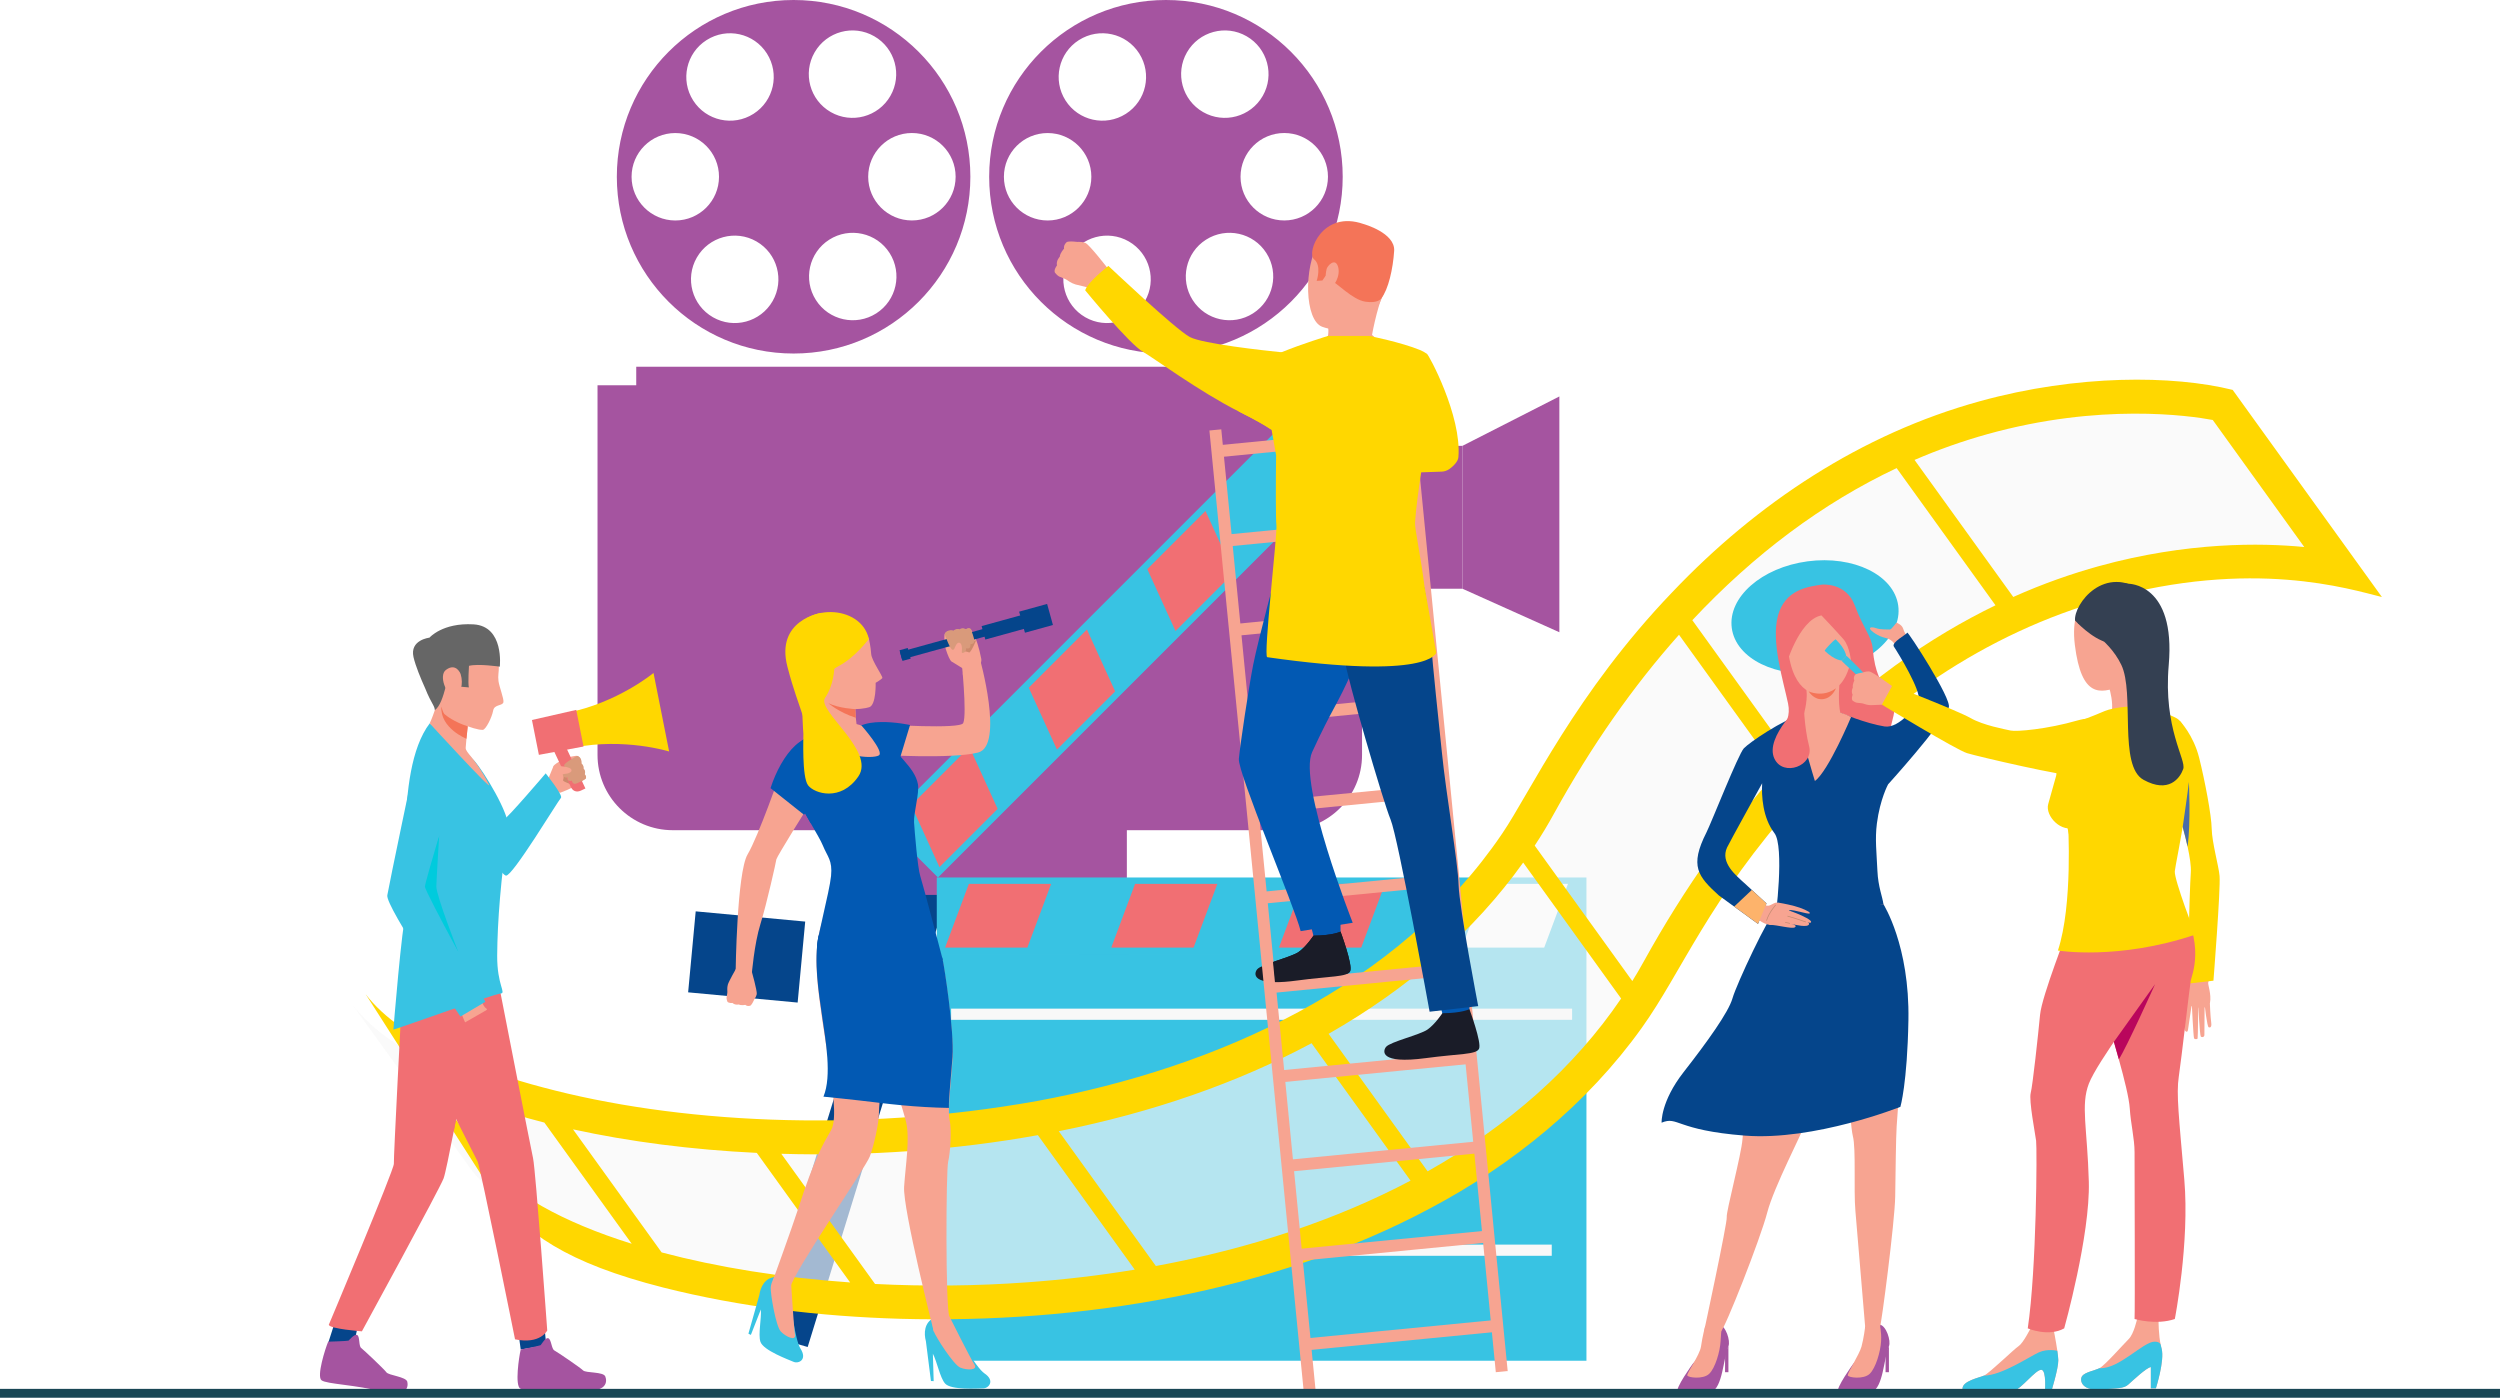<?xml version="1.0" encoding="UTF-8"?> <!-- Generator: Adobe Illustrator 24.3.0, SVG Export Plug-In . SVG Version: 6.00 Build 0) --> <svg xmlns="http://www.w3.org/2000/svg" xmlns:xlink="http://www.w3.org/1999/xlink" id="Слой_1" x="0px" y="0px" viewBox="0 0 804.03 449.52" style="enable-background:new 0 0 804.03 449.52;" xml:space="preserve"> <style type="text/css"> .st0{fill:#A554A0;} .st1{fill:url(#SVGID_1_);} .st2{fill:#05458B;} .st3{fill:#38C3E3;} .st4{fill:#F16F73;} .st5{fill:#FFFFFF;} .st6{filter:url(#Adobe_OpacityMaskFilter);} .st7{filter:url(#Adobe_OpacityMaskFilter_1_);} .st8{mask:url(#SVGID_2_);fill:url(#SVGID_3_);} .st9{fill:#F8F8F8;} .st10{filter:url(#Adobe_OpacityMaskFilter_2_);} .st11{filter:url(#Adobe_OpacityMaskFilter_3_);} .st12{mask:url(#SVGID_4_);fill:url(#SVGID_5_);} .st13{opacity:0.65;fill:#F8F8F8;} .st14{fill:#FFD700;} .st15{fill:#0259B3;} .st16{fill:#1A1C28;} .st17{fill:#F7A491;} .st18{fill:#F47458;} .st19{fill:#CD896C;} .st20{fill:#666666;} .st21{fill:#D99A7B;} .st22{fill:#00CBDD;} .st23{fill:#B64343;} .st24{fill:#FDB36B;} .st25{fill:#C58B71;} .st26{fill:#344052;} .st27{fill:#B9065C;} .st28{fill:#486DA9;} .st29{fill:#184655;} </style> <g> <g> <path class="st0" d="M374.98,0c-31.39,0-56.85,25.45-56.85,56.85c0,31.4,25.45,56.85,56.85,56.85c31.4,0,56.85-25.45,56.85-56.85 C431.83,25.45,406.38,0,374.98,0z M346.98,12.9c6.55-4.17,15.24-2.25,19.41,4.3c4.17,6.55,2.25,15.24-4.3,19.41 c-6.55,4.17-15.24,2.25-19.41-4.3C338.51,25.76,340.43,17.07,346.98,12.9z M322.87,56.85c0-7.76,6.29-14.06,14.06-14.06 c7.76,0,14.06,6.29,14.06,14.06c0,7.76-6.29,14.06-14.06,14.06C329.17,70.9,322.87,64.61,322.87,56.85z M368.23,96.84 c-3.87,6.73-12.46,9.06-19.19,5.19c-6.73-3.87-9.06-12.46-5.19-19.19c3.87-6.73,12.46-9.06,19.19-5.19 C369.77,81.52,372.09,90.11,368.23,96.84z M381.73,16.85c3.87-6.73,12.46-9.06,19.19-5.19c6.73,3.87,9.06,12.46,5.19,19.19 c-3.87,6.73-12.46,9.06-19.19,5.19C380.19,32.17,377.87,23.58,381.73,16.85z M402.98,100.79c-6.55,4.17-15.24,2.25-19.41-4.3 c-4.17-6.55-2.25-15.24,4.3-19.41c6.55-4.17,15.24-2.25,19.41,4.3C411.46,87.93,409.53,96.62,402.98,100.79z M413.03,70.9 c-7.76,0-14.06-6.29-14.06-14.06c0-7.76,6.29-14.06,14.06-14.06c7.76,0,14.06,6.29,14.06,14.06 C427.09,64.61,420.8,70.9,413.03,70.9z"></path> <path class="st0" d="M255.23,0c-31.39,0-56.85,25.45-56.85,56.85c0,31.4,25.45,56.85,56.85,56.85c31.4,0,56.85-25.45,56.85-56.85 C312.08,25.45,286.63,0,255.23,0z M227.23,12.9c6.55-4.17,15.24-2.25,19.41,4.3c4.17,6.55,2.25,15.24-4.3,19.41 c-6.55,4.17-15.24,2.25-19.41-4.3C218.75,25.76,220.68,17.07,227.23,12.9z M203.12,56.85c0-7.76,6.29-14.06,14.06-14.06 c7.76,0,14.06,6.29,14.06,14.06c0,7.76-6.29,14.06-14.06,14.06C209.42,70.9,203.12,64.61,203.12,56.85z M248.48,96.84 c-3.87,6.73-12.46,9.06-19.19,5.19c-6.73-3.87-9.06-12.46-5.19-19.19c3.87-6.73,12.46-9.06,19.19-5.19 C250.02,81.52,252.34,90.11,248.48,96.84z M261.98,16.85c3.87-6.73,12.46-9.06,19.19-5.19c6.73,3.87,9.06,12.46,5.19,19.19 c-3.87,6.73-12.46,9.06-19.19,5.19C260.44,32.17,258.12,23.58,261.98,16.85z M281.81,100.79c-6.55,4.17-15.24,2.25-19.41-4.3 c-4.17-6.55-2.25-15.24,4.3-19.41c6.55-4.17,15.24-2.25,19.41,4.3C290.28,87.93,288.35,96.62,281.81,100.79z M293.28,70.9 c-7.76,0-14.06-6.29-14.06-14.06c0-7.76,6.29-14.06,14.06-14.06c7.76,0,14.06,6.29,14.06,14.06 C307.34,64.61,301.04,70.9,293.28,70.9z"></path> </g> <polygon class="st0" points="501.51,203.34 470.34,189.34 470.34,166.37 470.34,143.39 501.51,127.5 "></polygon> <g> <g> <linearGradient id="SVGID_1_" gradientUnits="userSpaceOnUse" x1="365.822" y1="433.21" x2="365.822" y2="249.97"> <stop offset="0" style="stop-color:#985CFD"></stop> <stop offset="0.995" style="stop-color:#4059BD"></stop> </linearGradient> <polygon class="st1" points="385.98,433.21 330.8,254.26 345.66,249.97 400.84,428.92 "></polygon> </g> <g> <polygon class="st2" points="259.76,433.21 244.9,428.92 300.08,249.97 314.94,254.26 "></polygon> </g> </g> <rect x="279.92" y="246.19" class="st0" width="82.49" height="41.62"></rect> <path class="st0" d="M470.34,143.39h-16.05v-12.3h-16.25v-7.19h-12.45v-5.95H204.62v5.95h-12.45V242.8 c0,13.36,10.83,24.2,24.2,24.2h197.48c13.36,0,24.2-10.83,24.2-24.2v-41.16h16.25v-12.3h16.05V143.39z"></path> <rect x="301.28" y="306.82" class="st3" width="208.94" height="130.81"></rect> <rect x="301.28" y="282.21" class="st3" width="208.94" height="24.62"></rect> <polygon class="st4" points="330.41,304.77 303.94,304.77 311.6,284.26 338.07,284.26 "></polygon> <polygon class="st4" points="383.86,304.77 357.39,304.77 365.05,284.26 391.52,284.26 "></polygon> <polygon class="st4" points="437.78,304.77 411.31,304.77 418.97,284.26 445.44,284.26 "></polygon> <polygon class="st5" points="496.63,304.77 470.15,304.77 477.81,284.26 504.28,284.26 "></polygon> <rect x="262.41" y="187.32" transform="matrix(0.707 -0.707 0.707 0.707 -33.703 317.897)" class="st3" width="208.94" height="24.62"></rect> <polygon class="st4" points="320.86,260.15 302.14,278.87 293.06,258.96 311.78,240.24 "></polygon> <polygon class="st4" points="358.65,222.36 339.93,241.08 330.85,221.17 349.57,202.45 "></polygon> <polygon class="st4" points="396.78,184.23 378.06,202.95 368.98,183.04 387.7,164.32 "></polygon> <polygon class="st5" points="438.39,142.62 419.67,161.34 410.59,141.43 429.31,122.71 "></polygon> <defs> <filter id="Adobe_OpacityMaskFilter" filterUnits="userSpaceOnUse" x="305.89" y="324.39" width="199.72" height="3.6"> <feFlood style="flood-color:white;flood-opacity:1" result="back"></feFlood> <feBlend in="SourceGraphic" in2="back" mode="normal"></feBlend> </filter> </defs> <mask maskUnits="userSpaceOnUse" x="305.89" y="324.39" width="199.72" height="3.6" id="SVGID_2_"> <g class="st6"> <defs> <filter id="Adobe_OpacityMaskFilter_1_" filterUnits="userSpaceOnUse" x="305.89" y="324.39" width="199.72" height="3.6"> <feFlood style="flood-color:white;flood-opacity:1" result="back"></feFlood> <feBlend in="SourceGraphic" in2="back" mode="normal"></feBlend> </filter> </defs> <mask maskUnits="userSpaceOnUse" x="305.89" y="324.39" width="199.72" height="3.6" id="SVGID_2_"> <g class="st7"> </g> </mask> <linearGradient id="SVGID_3_" gradientUnits="userSpaceOnUse" x1="518.189" y1="326.188" x2="338.506" y2="326.188"> <stop offset="0" style="stop-color:#FFFFFF"></stop> <stop offset="1" style="stop-color:#000000"></stop> </linearGradient> <rect x="305.89" y="324.39" class="st8" width="199.72" height="3.6"></rect> </g> </mask> <rect x="305.89" y="324.39" class="st9" width="199.72" height="3.6"></rect> <defs> <filter id="Adobe_OpacityMaskFilter_2_" filterUnits="userSpaceOnUse" x="413.11" y="400.28" width="85.95" height="3.6"> <feFlood style="flood-color:white;flood-opacity:1" result="back"></feFlood> <feBlend in="SourceGraphic" in2="back" mode="normal"></feBlend> </filter> </defs> <mask maskUnits="userSpaceOnUse" x="413.11" y="400.28" width="85.95" height="3.6" id="SVGID_4_"> <g class="st10"> <defs> <filter id="Adobe_OpacityMaskFilter_3_" filterUnits="userSpaceOnUse" x="413.11" y="400.28" width="85.95" height="3.6"> <feFlood style="flood-color:white;flood-opacity:1" result="back"></feFlood> <feBlend in="SourceGraphic" in2="back" mode="normal"></feBlend> </filter> </defs> <mask maskUnits="userSpaceOnUse" x="413.11" y="400.28" width="85.95" height="3.6" id="SVGID_4_"> <g class="st11"> </g> </mask> <linearGradient id="SVGID_5_" gradientUnits="userSpaceOnUse" x1="519.175" y1="402.082" x2="446.894" y2="402.082"> <stop offset="0" style="stop-color:#FFFFFF"></stop> <stop offset="1" style="stop-color:#000000"></stop> </linearGradient> <rect x="413.11" y="400.28" class="st12" width="85.95" height="3.6"></rect> </g> </mask> <rect x="413.11" y="400.28" class="st9" width="85.95" height="3.6"></rect> <path class="st13" d="M753.04,183.24c0,0-130.9-32.08-219.74,128.81c-77.35,140.07-338.58,120.86-381.8,64.03l-38.22-53.06 c43.22,56.83,304.45,76.04,381.8-64.03c88.85-160.88,219.74-128.81,219.74-128.81L753.04,183.24z"></path> <path class="st14" d="M718.05,125.39c-19.16-4.75-49.94-5.01-81.23,3.63c-38.22,10.51-71.73,32.74-99.02,61.46 c-31.06,32.4-45.76,64.51-54.67,77.6c-33.17,49-91.63,75.32-149.61,86.02c-58.49,10.49-116.72,6.92-158.94-4.39 c-18.66-4.88-45.31-14.61-56.99-29.98l0,0l39.85,62.27c11.26,14.79,24.99,24.21,55.87,32.09c24.91,6.29,50.61,9.3,76.18,10.05 c57.44,1.6,119.67-8.32,170.56-35.58c26.15-13.84,50.47-33.45,68.03-58.09c12.8-17.89,21.23-40.82,50.15-73.28 c26.98-30.25,59.94-53.5,99.13-64.5c47.18-13.18,78.25-3.24,88.69-0.68L718.05,125.39z M155.89,372.92l-18.04-25.05 c10.62,5.16,23.23,9.58,37.23,13.17l28.09,38.97C181.06,393.09,164.18,383.8,155.89,372.92z M212.79,402.79l-28.5-39.58 c18.05,3.95,38.1,6.56,59.1,7.57l30.02,41.67C251.44,410.91,230.74,407.56,212.79,402.79z M330.49,412.4 c-16.55,1.21-33.08,1.35-49.07,0.54l-30.15-41.87c13.68,0.42,27.7,0.12,41.78-0.9c14.05-1.02,27.65-2.73,40.74-5.09l31.16,43.25 C353.83,410.18,342.33,411.53,330.49,412.4z M371.74,407.16l-31.22-43.35c30.23-6.03,57.58-15.6,81.29-28.3l31.84,44.2 C429.91,392.23,402.33,401.51,371.74,407.16z M459.14,376.72l-31.85-44.23c25.79-14.69,47.01-33.22,62.58-55.08l31.5,43.73 C506.33,343.31,485.21,362.05,459.14,376.72z M528.54,309.43c-1.13,2.06-2.33,4.09-3.57,6.09l-31.39-43.56 c2.22-3.37,4.3-6.82,6.23-10.34c12-21.76,25.46-40.97,40.18-57.47l31.73,44.03C556.8,264.61,542.17,284.75,528.54,309.43z M576.03,243.55l-31.76-44.09c19.9-21.26,41.95-37.7,65.71-48.91l31.79,44.12C620.98,204.75,598.26,220.13,576.03,243.55z M675.05,182.07c-8.51,2.36-17.79,5.55-27.56,9.92l-31.75-44.07c7.63-3.3,15.43-6.06,23.39-8.28c36.29-10.13,65.07-5.96,72.52-4.57 l29.43,40.86C727.17,174.57,703.41,174.26,675.05,182.07z"></path> <g> <g> <g> <g> <g> <g> <path class="st15" d="M421.04,295.46c0,0,1.36,5.33,1.54,6.14c0.18,0.8,8.55-1.41,8.55-1.41l-0.01-6.53 C431.13,293.67,422.03,294.58,421.04,295.46z"></path> </g> </g> </g> </g> </g> <g> <g> <g> <g> <g> <path class="st16" d="M422.42,300.92c0,0-2.34,3.56-4.79,5.26c-2.45,1.7-11.92,3.91-13.3,5.55c-1,1.18-2.39,5.66,12.8,3.62 c10.79-1.45,16.11-1.09,17.08-2.97c0.97-1.88-3.08-12.77-3.08-12.77S428.83,300.86,422.42,300.92z"></path> </g> </g> </g> </g> </g> <g> <g> <g> <g> <g> <g> <polygon class="st17" points="419.27,447.31 388.96,138.45 392.78,138.08 423.09,446.94 "></polygon> </g> </g> </g> </g> </g> <g> <g> <g> <g> <g> <polygon class="st17" points="481.07,441.32 450.76,132.45 454.58,132.08 484.89,440.94 "></polygon> </g> </g> </g> </g> </g> <g> <g> <g> <g> <g> <g> <rect x="391.42" y="140.46" transform="matrix(0.995 -0.097 0.097 0.995 -11.774 41.459)" class="st17" width="62.09" height="3.84"></rect> </g> </g> </g> </g> </g> <g> <g> <g> <g> <g> <rect x="394.21" y="169.19" transform="matrix(0.995 -0.097 0.097 0.995 -14.536 41.862)" class="st17" width="62.09" height="3.84"></rect> </g> </g> </g> </g> </g> <g> <g> <g> <g> <g> <rect x="397" y="197.93" transform="matrix(0.995 -0.097 0.097 0.995 -17.297 42.266)" class="st17" width="62.09" height="3.84"></rect> </g> </g> </g> </g> </g> <g> <g> <g> <g> <g> <rect x="399.79" y="226.67" transform="matrix(0.995 -0.097 0.097 0.995 -20.042 42.628)" class="st17" width="62.09" height="3.84"></rect> </g> </g> </g> </g> </g> <g> <g> <g> <g> <g> <rect x="402.58" y="255.4" transform="matrix(0.995 -0.097 0.097 0.995 -22.823 43.078)" class="st17" width="62.09" height="3.84"></rect> </g> </g> </g> </g> </g> <g> <g> <g> <g> <g> <rect x="405.37" y="284.14" transform="matrix(0.995 -0.097 0.097 0.995 -25.583 43.477)" class="st17" width="62.09" height="3.84"></rect> </g> </g> </g> </g> </g> <g> <g> <g> <g> <g> <rect x="408.16" y="312.88" transform="matrix(0.995 -0.097 0.097 0.995 -28.342 43.876)" class="st17" width="62.09" height="3.84"></rect> </g> </g> </g> </g> </g> <g> <g> <g> <g> <g> <rect x="410.95" y="341.62" transform="matrix(0.995 -0.097 0.097 0.995 -31.107 44.284)" class="st17" width="62.09" height="3.84"></rect> </g> </g> </g> </g> </g> <g> <g> <g> <g> <g> <rect x="413.73" y="370.35" transform="matrix(0.995 -0.097 0.097 0.995 -33.872 44.693)" class="st17" width="62.09" height="3.84"></rect> </g> </g> </g> </g> </g> </g> <g> <g> <g> <g> <g> <g> <rect x="416.52" y="399.09" transform="matrix(0.995 -0.097 0.097 0.995 -36.63 45.092)" class="st17" width="62.09" height="3.84"></rect> </g> </g> </g> </g> </g> <g> <g> <g> <g> <g> <rect x="419.31" y="427.83" transform="matrix(0.995 -0.097 0.097 0.995 -39.392 45.495)" class="st17" width="62.09" height="3.84"></rect> </g> </g> </g> </g> </g> </g> </g> <g> <g> <g> <g> <g> <path class="st15" d="M410.73,183.13c0,0-6.09,22.61-7.69,30.68c-1.4,7.04-4.21,25.79-4.61,30.25 c-0.4,4.46,17.97,47.61,19.88,55.4l16.74-2.69c0,0-17.66-44.91-13.05-54.89c6.85-14.84,7.74-14.39,13.14-26.62 s17.75-12.52,21.07-35.2C456.2,180.06,415.22,175.93,410.73,183.13z"></path> </g> </g> </g> </g> </g> <g> <g> <g> <g> <g> <path class="st17" d="M440.49,73.3c0,0-11.11-4.15-16.24,4.31c-5.12,8.46-4.63,25.4,0.97,27.48 c5.6,2.08,14.02,0.99,16.88-4.3c2.87-5.29,5.46-12.95,5.33-18.06C447.31,77.61,443.4,74.77,440.49,73.3z"></path> </g> </g> </g> </g> </g> <g> <g> <g> <g> <g> <path class="st17" d="M427.09,104.56c0,0,0.45,2.91-0.29,4.35c-0.74,1.44,13.98,1.47,13.98,1.47s1.2-7.81,3.46-14.4 C446.5,89.39,427.09,104.56,427.09,104.56z"></path> </g> </g> </g> </g> </g> <g> <g> <g> <g> <g> <path class="st18" d="M444.23,95.99c0,0-1.02,1.68-5.16,1.03c-4.15-0.65-9.21-6.17-10.94-6.77 c-1.73-0.61-1.75-1.62-1.75-1.62l-1.08,1.58l-1.84,0.12c0,0,1.68-4.94-0.85-6.95c-2.53-2.01,2.63-15.98,15.93-11.33 c0,0,10.21,2.82,9.84,8.63C448,86.47,446.52,93.09,444.23,95.99z"></path> </g> </g> </g> </g> </g> <g> <g> <g> <g> <g> <path class="st17" d="M426.66,86.5c0.23-0.97,2.71-3.76,3.66-0.78c0.95,2.98-1.43,6.99-2.76,6.65 C426.22,92.03,426.07,88.97,426.66,86.5z"></path> </g> </g> </g> </g> </g> <g> <g> <g> <g> <path class="st14" d="M469.04,147.05c-0.12,1.46-1.79,3.03-2.92,3.81c-0.73,0.5-1.6,0.8-2.53,0.83l-0.66,0.02l0,0l-11.55,0.39 c0,0-8.58-27.75,7.52-38.33C459.39,113.84,470.16,133.68,469.04,147.05z"></path> </g> </g> </g> </g> <g> <g> <g> <g> <g> <g> <path class="st16" d="M434.22,312.38c-0.97,1.88-6.29,1.51-17.08,2.97c-2.95,0.4-5.27,0.55-7.1,0.52l-0.63-6.49 c3.16-1.1,6.83-2.23,8.22-3.2c2.45-1.7,4.79-5.26,4.79-5.26c6.41-0.06,8.72-1.31,8.72-1.31S435.19,310.5,434.22,312.38z"></path> </g> </g> </g> </g> </g> </g> <g> <g> <g> <g> <path class="st17" d="M427.08,108.07c0,0,9.06-2.11,14.17-0.38l0.77,0.71c0,0,1.55,2.98-4.29,3.23 C431.88,111.88,422.7,112.31,427.08,108.07z"></path> </g> </g> </g> </g> <g> <g> <g> <g> <g> <path class="st15" d="M462.49,320.41c0,0,1.36,5.34,1.54,6.14c0.18,0.8,8.55-1.41,8.55-1.41l-0.01-6.53 C472.57,318.62,463.47,319.53,462.49,320.41z"></path> </g> </g> </g> </g> </g> <g> <g> <g> <g> <g> <path class="st2" d="M456.2,180.06c0,0,3.05,12.58,3.95,25.18c0.83,11.64,2.35,24.41,3.56,36.58 c1.35,13.57,5.19,35.51,5.39,42.77c0.2,7.26,6.31,38.99,6.31,38.99l-15.63,1.8c0,0-10.16-56.07-12.55-61.8 c-2.4-5.73-14.29-46.6-14.69-51.18C432.13,207.81,456.2,180.06,456.2,180.06z"></path> </g> </g> </g> </g> </g> <g> <g> <g> <g> <g> <g> <path class="st16" d="M463.87,325.87c0,0-2.34,3.56-4.79,5.26c-2.45,1.7-11.92,3.91-13.3,5.55c-1,1.18-2.39,5.66,12.8,3.62 c10.79-1.45,16.11-1.09,17.08-2.97c0.97-1.88-3.08-12.77-3.08-12.77S470.27,325.82,463.87,325.87z"></path> </g> </g> </g> </g> </g> </g> <g> <g> <g> <g> <g> <path class="st14" d="M407.56,211.36c-1.33-0.19,3.31-39.88,2.95-42.37c-0.24-1.66-0.2-14.56-0.1-22.6l-1.45-8.14 c-0.81-0.59-1.89-1.27-3.19-2.01c-2.02-1.16-4.54-2.49-7.35-3.9c0.33-1.92,0.55-3.44,0.64-4.32 c0.7-7.15,5.5-10.94,8.22-12.53c1.11-0.65,1.87-0.94,1.87-0.94c1.03-0.44,2.05-0.86,3.04-1.27 c6.56-2.7,14.88-5.23,14.88-5.23h13.38c0,0,10.18,2.03,16.25,4.52c0.78,0.32,1.51,0.73,2.19,1.2l-1.82,38.13 c0,0.01,0,0.02,0,0.02c0,0.01,0,0.03-0.01,0.05c-0.82,5.37-1.68,11.69-1.97,16.13c-0.12,1.81,1.95,11.54,3.04,20.47 l3.78,21.37C461.92,209.97,459.73,218.82,407.56,211.36z"></path> </g> </g> </g> </g> </g> <g> <g> <g> <g> <g> <path class="st17" d="M339.27,87.68c0,0,0.79,0.98,1.34,1.24c0,0,1.04,0.39,1.77,0.72c0.23,0.1,0.43,0.2,0.55,0.27 c0.51,0.31,1.53,1.15,2.96,1.57c1.43,0.41,7.89,1.88,7.89,1.88l1.5-3.83l1.08-3.1c0,0-5.98-7.75-7.27-8.29 c-0.13-0.05-0.25-0.1-0.37-0.13c-1.13-0.35-2.12-0.13-2.74-0.25c-0.23-0.04-2.51-0.3-3,0.18c-0.69,0.66-0.89,1.39-0.77,2.04 c0,0-1.29,1.35-1.38,2.6c0,0-1.23,1.21-0.9,2.8C339.93,85.38,338.83,86.74,339.27,87.68z"></path> </g> </g> </g> </g> </g> <g> <g> <g> <g> <g> <path class="st14" d="M408.53,137.96c-1.49-0.96-3.42-2.26-10.11-5.61c-12.44-6.23-27.81-17.51-30.73-19.14 c-4.49-2.51-18.68-19.84-18.68-19.84c0.73-2.61,7.46-7.85,7.46-7.85s21.51,20.38,26.21,22.88c4.04,2.16,24.01,4.34,29.51,4.9 c0.89,0.09,1.4,0.14,1.4,0.14C419.35,121.27,411.74,140.02,408.53,137.96z"></path> </g> </g> </g> </g> </g> </g> <g> <g> <g> <path class="st17" d="M176.36,250.4c0,0,1.4-3.46,1.63-3.98c0.23-0.52,1.57-1.37,3.2-2.21c1.63-0.84,4.21-1.25,4.48-1.1 c0.28,0.15,0.63,0.18,0.98,0.91c0.36,0.73,0.26,1.54,0.26,1.54s0.86,0.69,0.66,1.68c0,0,0.78,0.69,0.37,1.78 c0,0,0.74,0.69,0.38,1.46c0,0-1.35,0.85-1.75,1.32c-0.41,0.46-3.33,2.05-6.36,3.14C180.2,254.93,176.99,254.99,176.36,250.4z"></path> </g> </g> <g> <g> <path class="st19" d="M181.31,248.51c0,0,0.03,1.87-0.22,2.4s3.8,1.71,3.8,1.71S183.59,248.53,181.31,248.51z"></path> </g> </g> <g> <g> <polygon class="st2" points="105.64,431.63 107.41,426.12 114.91,427.33 113.78,432.3 "></polygon> </g> </g> <g> <g> <polygon class="st2" points="167.05,430.98 167.47,434.01 175.68,432.64 175.24,428.12 "></polygon> </g> </g> <g> <g> <g> <path class="st4" d="M149.29,346.03c0,0-1.21,6.58-2.61,13.89c-0.24,1.27-0.49,2.57-0.74,3.85 c-1.37,7.04-2.75,13.81-3.27,15.21c-1.16,3.19-26.28,49.2-26.28,49.2s-10.27-0.78-10.65-2.1c0,0,21.05-49.97,20.93-51.79 c-0.12-1.82,2.57-53.04,2.57-53.04S148.74,343.07,149.29,346.03z"></path> </g> </g> </g> <g> <g> <g> <path class="st4" d="M160.77,318.33c0,0,9.83,50.32,10.67,54.17c0.84,3.85,4.56,55.4,4.56,55.4s-2.21,4.55-10.36,2.84 c0,0-11.12-55.38-12.06-57.24c-3.64-7.2-21.49-42.09-23.22-47.07c-1.73-4.98-1.22-10.79-1.22-10.79 S142.39,308.18,160.77,318.33z"></path> </g> </g> </g> <g> <g> <g> <path class="st3" d="M156.64,253.15c0,0,4.31,10.74,5.39,10.43c1.08-0.32,13.47-14.86,13.47-14.86s5.67,7.07,4.91,7.88 c-1.06,1.13-15.69,25.45-17.7,25.01c-2.01-0.44-11.01-15.31-11.01-15.31S151.19,255.1,156.64,253.15z"></path> </g> </g> </g> <g> <g> <g> <path class="st3" d="M138.2,232.64c0,0,11.18,8.54,14.26,11.93c3.08,3.39,11.6,17.44,10.98,21.66 c-2.35,16.21-3.47,30.02-3.54,41.07c-0.06,9.63,3.01,12.09,1.1,12.23c-2.19,0.16-30.32,10.36-34.48,11.6 c0,0,2.73-33.91,4.11-37.83C132.01,289.39,126.21,248.38,138.2,232.64z"></path> </g> </g> </g> <g> <g> <g> <path class="st14" d="M210.18,216.43l2.51,12.63l2.51,12.63c0,0-14.35-4.49-30.63-1.26l-1.11-5.57l-1.11-5.61 C198.63,226.03,210.18,216.43,210.18,216.43z"></path> </g> </g> </g> <g> <g> <path class="st0" d="M167.47,434.01c0,0,6.19-1.2,6.41-1.39c0.22-0.19,1.55-2.63,2.5-2.21c0.96,0.43,0.97,3.4,1.91,3.91 c0.94,0.5,8.32,5.5,9.23,6.41c0.91,0.91,6.5,0.37,7.15,1.95c0.64,1.58,0.7,5.31-7.65,4.43c-8.35-0.88-17.88,0.48-19.68-0.51 C165.54,445.62,166.9,436.41,167.47,434.01z"></path> </g> </g> <g> <g> <path class="st0" d="M105.54,431.5c0,0,6.3-0.19,6.55-0.34s1.95-2.35,2.82-1.78c0.88,0.57,0.41,3.51,1.26,4.16 c0.84,0.65,7.34,6.76,8.09,7.8c0.75,1.04,6.36,1.41,6.74,3.07c0.38,1.66-0.16,5.35-8.26,3.15c-8.1-2.2-17.73-2.39-19.34-3.65 C101.78,442.65,104.59,433.78,105.54,431.5z"></path> </g> </g> <g> <g> <g> <path class="st17" d="M154.49,320.66c0,0,0.75,3.06,1.96,3.73c1.21,0.66-5.64,7.21-5.64,7.21s-2.78-6.07-2.7-6.68 C148.19,324.3,154.49,320.66,154.49,320.66z"></path> </g> </g> </g> <g> <g> <path class="st4" d="M159.2,323.29c0,0,2.61,12.97,2.45,16.95c-0.16,3.97-14.97-6.25-14.22-10.21L159.2,323.29z"></path> </g> </g> <g> <g> <g> <g> <path class="st17" d="M138.2,232.64c0,0,20.36,22.24,19.1,19.77c-4.47-8.79-7.59-10.27-7.53-11.91 c0.05-1.25,0.46-4.87,0.54-6.1c0.16-2.33,0.41-4.26,0.41-4.26s-10.11-14.2-9.66-9.36C141.52,225.61,138.2,232.64,138.2,232.64 z"></path> </g> </g> </g> </g> <g> <g> <g> <g> <path class="st17" d="M157.59,206.46c0,0,2.8,6.57,2.84,8.11c0.04,1.54-0.35,2.72-0.11,4.49c0.25,1.83,1.78,5.68,1.59,6.75 c-0.23,1.29-2.94,0.62-3.31,2.74c-0.37,2.12-2.34,6.1-3.32,6.18c-2.52,0.21-12.17-3.73-12.79-5.75 c-0.61-2.02-4.11-13.28-5.2-15.42c-1.09-2.14,17-13.88,18.65-10.49C157.59,206.46,157.59,206.46,157.59,206.46z"></path> </g> </g> </g> </g> <g> <g> <path class="st20" d="M132.99,211.34c-1.28-5.57,5.13-6.26,5.13-6.26s4.17-4.86,14.16-4.28c9.98,0.58,8.46,13.61,8.46,13.61 s-6.91-1.03-9.91-0.27c0,0-0.37,5.57-0.04,6.94l-3.77-0.33c0,0,0.42-4.94-1.39-5.17c-1.81-0.23-2.42,10.46-5.78,12.81 c0,0-0.03-0.76-0.46-1.5l0,0l0,0c-0.67-1.18-1.72-3.15-2.62-5.45C135.31,218.2,133.65,214.19,132.99,211.34z"></path> </g> </g> <g> <g> <g> <g> <path class="st17" d="M148.14,216.76c0,0-1.4-3.77-4.71-1.32c-2.41,1.78,0.07,8.14,2.41,8.11 C148.19,223.51,149.14,220.05,148.14,216.76z"></path> </g> </g> </g> </g> <g> <g> <path class="st18" d="M141.95,227.22c0,0,0.49,2,1.03,2.47c0.54,0.47,3.07,2.52,7.47,3.91l-0.43,4 C150.02,237.59,141.51,234.24,141.95,227.22z"></path> </g> </g> <g> <g> <path class="st4" d="M186.84,254.26l1.44-0.68l-6.51-13.82l-3.65,1.72l5.52,11.71C184.25,254.5,185.54,254.88,186.84,254.26z"></path> </g> </g> <g> <g> <path class="st21" d="M185.23,243.31c0,0-4.08,2.24-3.8,2.94c0.28,0.7,0.81,0.79,0.81,0.79l-1.26,1.68c0,0-0.21,1.58,1.58,1.35 c0,0-0.35,1.46,1.35,1.02c0,0,0.2,1.06,1.02,1c0.82-0.06,3.38-1.61,3.38-1.61s0.53-0.59-0.24-1.48c0,0,0.42-1.09-0.41-1.84 c0,0,0.26-0.81-0.64-1.62c0,0,0.25-1.97-1.36-2.43C185.67,243.1,185.4,243.21,185.23,243.31z"></path> </g> </g> <g> <g> <polygon class="st4" points="173.31,242.77 187.67,240.09 185.33,228.31 171.08,231.56 "></polygon> </g> </g> <g> <g> <path class="st17" d="M178.1,246.33c0,0,3.19-0.09,4.95,0.63c0.4,0.16,0.76,0.39,0.76,0.82c0,0.43-0.62,0.98-2,1.09 c-1.38,0.11-3.11,0.88-3.11,0.88S177.24,249.45,178.1,246.33z"></path> </g> </g> <g> <g> <path class="st4" d="M146.68,359.92c-0.24,1.27-0.49,2.57-0.74,3.85l-8.16-21.59C138.86,344.36,146.68,359.92,146.68,359.92z"></path> </g> </g> <path class="st22" d="M141.25,268.67c0,0-6.09,15.32-5.85,18.42c0.24,3.1,12,19.09,12,19.09s-7.16-18.26-7.07-21.12 C140.41,282.2,141.25,268.67,141.25,268.67z"></path> <g> <g> <g> <path class="st3" d="M133.24,245.88c0,0-8.02,38.16-8.68,42.06c-0.62,3.7,23.52,39,23.52,39l8.03-4.76 c0,0-19.48-35.42-19.45-37.03c0.03-1.62,9.35-32.37,9.35-32.37s3.89-6.7-3.02-9.95C136.08,239.57,133.24,245.88,133.24,245.88z "></path> </g> </g> </g> </g> <rect x="227.02" y="290.26" transform="matrix(0.093 -0.996 0.996 0.093 -88.899 518.266)" class="st2" width="26.15" height="35.36"></rect> <path class="st17" d="M309.16,211.72c0,0,1.91,17.92,0.63,20.82c-0.91,2.08-25.72,0.43-25.72,0.43l-1.02,9.78 c0,0,22.98,1.44,31.5-0.72c8.52-2.15,0.48-30.59,0.48-30.59L309.16,211.72z"></path> <path class="st15" d="M273.44,237.9c0,0,3.75,9.85,15.63,7.17l3.61-11.9C292.68,233.16,274.04,229.07,273.44,237.9z"></path> <path class="st14" d="M253.25,214.46c3.95,15.16,6.9,16.9,6.59,28.33c-0.31,11.44,12.71-9.41,12.71-9.41l-8.47-36.26 C264.08,197.13,249.3,199.3,253.25,214.46z"></path> <path class="st3" d="M316.59,441.68c-2.64-1.77-8.89-12.61-8.89-12.61s-2.86-7.5-7.55-5.11c-2.86,1.46-3.08,4.82-2.37,7.41 l1.62,12.78l0.88,0.04l-0.26-8.82c1.34,2.55,2.28,7.67,3.91,9.57c1.91,2.22,10.6,1.59,12.3,1.58S320.17,444.08,316.59,441.68z"></path> <path class="st3" d="M254.2,418.51c0,0,0.3-8.05-4.93-7.78c-3.2,0.17-4.71,3.16-5.07,5.82l-3.5,12.38l0.79,0.39l3.21-8.19 c0.24,2.88-0.91,7.96-0.15,10.37c0.89,2.82,9.1,5.79,10.66,6.48c1.56,0.69,4.57-0.62,2.22-4.28 C255.69,431,254.2,418.51,254.2,418.51z"></path> <g> <path class="st17" d="M303,308.4c-0.86-3-3.63-11.51-3.63-11.51c-5.62-1.71-9.85-2.02-13-1.36c-4.18,0.87-6.48,3.44-7.63,6.69 c-2.75,7.77,1.05,19.48,1.45,21.47c0.31,1.54,2.3,7.97,4.53,15.13v0c2.03,6.52,4.27,13.63,5.61,18.17 c0.5,1.69,0.88,3.03,1.07,3.84c1.28,5.37-0.16,13.81-0.63,20.85c-0.47,7.05,9.53,46.52,9.53,46.52c1.75,0.84,5.04-4.81,5.04-4.81 c-1.28-2.51-1.1-47.04-0.4-49.78c0.7-2.75,1.17-10.39,0.47-13.38c-0.14-0.61-0.21-1.42-0.23-2.4c-0.06-3.77,0.7-10,1.16-16.83 c0.58-8.6-2.69-29.98-3.15-31.89C303.16,308.95,303.09,308.7,303,308.4z"></path> </g> <g> <path class="st17" d="M286.37,295.53c-2.13-1.65-15.79-11.7-20.55-2.3c-1.26,2.48-2.08,5.14-2.58,7.92 c-1.53,8.51-0.03,18.1,1.2,26.83c1.05,7.47,3.07,18.03,3.66,25.87c0.32,4.31,0.2,7.8-0.75,9.49c-2.69,4.78-5.31,8.82-10.74,25.68 c-1.77,5.48-8.03,22.77-8.03,22.77l5.69,2.05c0.96-4.78,24.06-38.2,25.47-41.9c1.41-3.7,2.91-10.87,2.91-13.49 c0-0.47,0.03-1.26,0.1-2.29c0.25-3.98,0.96-11.49,1.98-17.34c0.19-1.09,0.39-2.12,0.6-3.06c1.13-5.04,1.33-22.27,1.34-32.4 c0.01-4.51-0.02-7.61-0.02-7.61S286.56,295.67,286.37,295.53z"></path> </g> <g> <path class="st15" d="M293.97,264.51c-0.2-2.88,1.77-9.45,1.25-12.29c-0.53-2.89-2.34-5.19-4.8-8c-0.76-0.87-1.56-1.75-2.35-2.61 c-2.58-2.79-5.12-5.3-6.3-6.11c-0.88-0.61-1.69-1.05-2.38-1.38c0,0-0.01,0-0.01,0c-1.43-0.68-2.35-0.83-2.35-0.83l-9.38-0.09 c0,0-5.4,2.92-8.57,4.18c0,0-6.12,2.63-4.55,14.02c0.34,2.48,2.3,6.41,4.43,10.23c0.59,1.06,1.19,2.11,1.77,3.12 c1.74,3.02,3.31,5.69,3.9,7.15c1.5,3.71,3.15,4.72,2.65,9.84c-0.5,5.11-4.87,21.31-4.5,22.75c0.37,1.44,35.42,5.96,40.43,4.19 c0,0-6.36-24.24-7.22-26.87C295.11,279.19,294.17,267.39,293.97,264.51z"></path> </g> <path class="st15" d="M303,307.97c-4.2-2.31-10.23-3.87-16.33-4.92c-2.68-0.46-5.37-0.83-7.93-1.11c-8-0.9-14.67-1.04-15.5-1.05 c-1.53,8.32-0.03,17.69,1.2,26.23c1.05,7.31,3.18,18.89,0.39,25.58c0,0,9.23,0.9,17.91,1.97c2.35,0.29,4.9,0.57,7.59,0.82 c4.65,0.43,9.72,0.75,14.85,0.83c-0.06-3.68,0.7-9.77,1.16-16.45c0.58-8.41-2.69-29.31-3.15-31.17 C303.16,308.51,303.09,308.27,303,307.97z"></path> <path class="st17" d="M263,235.6c6.13,8.26,17.67,8.5,19.63,7.36c1.96-1.14-5.6-9.66-5.6-9.66C269.6,230.86,263,235.6,263,235.6z"></path> <path class="st17" d="M279.45,205.46c-4.53-8.9-12.96-7.88-16.42-6.46c-13.96,5.76-8.4,17.46-1.59,23.96 c6.81,6.49,15.88,5.22,18.14,4.48c2.25-0.74,2.04-7.84,2.04-7.84s1.78-1.05,2.14-1.5c0.36-0.45-3.49-5.64-3.58-7.84 C280.06,208.07,279.45,205.46,279.45,205.46z"></path> <path class="st17" d="M275.1,228.35c-0.04-1.44-0.01-2.43-0.01-2.43s-15.85-7.34-12.36-3.26c3.49,4.08,3.84,12.25,3.84,12.25 c5.92,6.08,10.51,2.97,10.51,2.97c-1.11-1.69-1.62-4.53-1.84-7.03C275.17,229.94,275.12,229.08,275.1,228.35z"></path> <path class="st14" d="M254.15,205.16c-3.83,11.24,8.66,18.99,8.66,18.99s1.53-7.14,6.92-9.95c5.39-2.81,9.71-8.74,9.71-8.74 C276.8,194.15,257.98,193.92,254.15,205.16z"></path> <path class="st18" d="M266.4,226.13c0,0,3.34,2.99,8.84,4.71c-0.08-0.9-0.13-2.04-0.15-2.78 C275.09,228.06,269.74,227.83,266.4,226.13z"></path> <g> <path class="st17" d="M313.35,204.46c-0.42-0.52-1.1-2.12-1.1-2.12c-0.76-0.53-1.64,0.15-1.64,0.15c-1.1-0.64-1.98,0.08-1.98,0.08 c-1.03-0.39-1.93,0.41-1.93,0.41s-0.86-0.25-1.7,0c-0.85,0.25-0.94,0.62-1.16,0.89c-0.22,0.27-0.24,3.12,0.37,5.02 c0.61,1.9,1.29,3.5,1.81,3.84c0.52,0.34,3.99,2.47,3.99,2.47c6.41,0.47,5.57-3.32,5.57-3.32 C314.95,208.41,313.77,204.98,313.35,204.46z"></path> </g> <g> <path class="st19" d="M309.05,209.31c0,0,2.04,0.19,2.58,0.53c0.55,0.34,2.31-3.92,2.31-3.92S309.34,206.85,309.05,209.31z"></path> </g> <g> <path class="st17" d="M309.66,216.89c0.67,1.15,1.06,3.09,1.06,3.09s3.52,3.51,3.4,1.6c-0.12-1.91,1.63-5.02,1.63-5.02 S309,215.74,309.66,216.89z"></path> </g> <rect x="289.05" y="204.91" transform="matrix(0.964 -0.266 0.266 0.964 -43.726 89.021)" class="st2" width="36.41" height="2.51"></rect> <rect x="289.65" y="208.86" transform="matrix(0.964 -0.266 0.266 0.964 -45.481 84.831)" class="st2" width="2.74" height="3.56"></rect> <rect x="315.98" y="199.58" transform="matrix(0.964 -0.266 0.266 0.964 -41.994 93.012)" class="st2" width="14.08" height="4.49"></rect> <rect x="328.47" y="195.52" transform="matrix(0.964 -0.266 0.266 0.964 -40.892 95.608)" class="st2" width="9.34" height="7.03"></rect> <g> <path class="st21" d="M310.62,202.35c0,0-1.05-0.68-2.01,0.07c0,0-0.89-0.45-1.93,0.38c0,0-2.05-0.58-2.84,1.07 c0,0,0.07,0.3,0.14,0.51c0,0,1.67,4.79,2.48,4.61c0.8-0.17,0.99-0.73,0.99-0.73l1.58,1.66c0,0,1.67,0.51,1.73-1.46 c0,0,1.51,0.63,1.34-1.27c0,0,1.18-0.03,1.26-0.92c0.08-0.9-1.12-3.93-1.12-3.93S311.72,201.67,310.62,202.35z"></path> </g> <g> <path class="st17" d="M309.35,209.06c0.13-1.5-0.35-2.27-0.81-2.35c-0.46-0.08-0.78,0.26-1.02,0.67 c-1.09,1.77-1.56,5.22-1.56,5.22c3.2,1.49,3.79-0.02,3.79-0.02S309.22,210.56,309.35,209.06z"></path> </g> <g> <path class="st17" d="M265.17,239.1c-10.44-3.15-14.15,9.47-14.15,9.47s-7.12,20.39-10.58,26.21c-3.46,5.82-3.85,37.75-3.85,37.75 l5.17,0.98c0,0,0.79-9.87,2.81-16.35c2.02-6.48,5.05-20.07,5.12-20.79c0.07-0.72,10.61-17.83,11.89-19.41 c1.28-1.57,5.65-5.53,7.32-9.95C270.56,242.58,265.17,239.1,265.17,239.1z"></path> </g> <path class="st15" d="M247.81,253.48l10.75,8.55c0,0,15.23-14.72,8.21-22.21C259.36,231.92,251.21,242.95,247.81,253.48z"></path> <g> <g> <g> <g> <g> <path class="st17" d="M239.28,312.19l-2.57-0.64c0,0-2.35,4.1-2.63,5.12c-0.28,1.02-0.15,1.96-0.15,2.38 c0,0.1-0.01,0.26-0.04,0.44c-0.07,0.56-0.22,1.34-0.22,1.34c-0.05,0.43,0.25,1.28,0.25,1.28c0.41,0.62,1.65,0.45,1.65,0.45 c0.85,0.79,2.03,0.49,2.03,0.49c0.8,0.41,2.1,0.13,2.1,0.13c0.35,0.31,0.87,0.46,1.53,0.29c0.47-0.12,1.16-1.6,1.22-1.76 c0.16-0.42,0.66-0.94,0.87-1.76c0.02-0.09,0.04-0.18,0.06-0.28c0.15-0.98-1.6-7.23-1.6-7.23L239.28,312.19z"></path> </g> </g> </g> </g> </g> <g> <path class="st17" d="M305.36,423.39l-5.21,0.57c0,0-0.45,2.51,0.17,4.24c0.62,1.73,6.34,10.76,8.54,11.65 c2.2,0.89,5.76,0.89,4.53-0.98C312.15,437,305.36,423.39,305.36,423.39z"></path> </g> <g> <path class="st17" d="M254.37,411.75l-5-1.61c0,0-1.39,2.12-1.5,3.96c-0.11,1.84,1.61,12.45,3.28,14.17 c1.67,1.72,4.93,3.17,4.53,0.95C255.29,426.99,254.37,411.75,254.37,411.75z"></path> </g> <path class="st15" d="M258.95,261.64c0.59,1.06,1.19,2.11,1.77,3.12c0,0,6.08-8.12,6.06-13.63 C266.78,251.13,263.41,257.37,258.95,261.64z"></path> <path class="st14" d="M265.35,224.43c2.81-4.1,2.95-9.27,2.95-9.27c-12.95-11.43-9.96,19.84-9.92,20.84 c0.04,1-0.52,13.87,1.5,16.56c2.03,2.69,10.56,5.35,16.18-2.85C281.69,241.51,262.54,228.53,265.35,224.43z"></path> <g> <g> <path class="st3" d="M610.5,194.82c1.32,9.87-9.59,19.48-24.38,21.46c-14.79,1.98-27.84-4.42-29.16-14.29 c-1.32-9.87,9.59-19.48,24.38-21.46C596.12,178.56,609.18,184.95,610.5,194.82z"></path> </g> <g> <path class="st17" d="M609.65,207.62c0,0-0.95-2-3.26-2.46c-2.31-0.46-4.72-2.24-4.95-2.88c-0.23-0.64,0.86-0.67,2.02-0.23 c1.32,0.5,3.76,0.35,4.33,0.41c0.58,0.06,2.1-2.39,2.26-2.2c0.16,0.18,1.63,0.57,2.09,2.09c0.46,1.52,1.46,2.54,1.46,2.54 L609.65,207.62z"></path> </g> <g> <g> <g> <path class="st0" d="M544.38,438.66c0,0-5.69,7.82-4.88,9.08c0.81,1.26,7.02,1.44,10.8,0c3.78-1.44,3.87-10.76,5.58-14.76 c0.72-1.68-0.82-6.62-2.97-6.98c-2.15-0.36-4.5,0.69-4.5,0.69S550.43,432.47,544.38,438.66z"></path> </g> </g> </g> <g> <path class="st17" d="M548.37,426.63c0,0-0.86,3.21-1.31,6.44c-0.38,2.68-4.59,8.55-4.41,9.27c0.18,0.72,5.04,1.37,7.02-0.48 c1.98-1.86,3.51-7.23,3.69-10.48c0.18-3.25,0.41-5.52,0.41-5.52S550.26,424.65,548.37,426.63z"></path> </g> <g> <polygon class="st0" points="555.88,432.98 555.88,441.31 554.8,441.31 554.8,434.87 "></polygon> </g> <g> <g> <g> <path class="st0" d="M596,438.66c0,0-5.69,7.82-4.88,9.08c0.81,1.26,7.02,1.44,10.8,0c3.78-1.44,3.87-10.76,5.58-14.76 c0.72-1.68-0.82-6.62-2.97-6.98c-2.15-0.36-4.68,0.77-4.68,0.77S602.05,432.47,596,438.66z"></path> </g> </g> </g> <g> <path class="st17" d="M599.85,426.77c0,0-0.45,3.69-1.17,6.3c-0.72,2.61-4.59,8.55-4.41,9.27c0.18,0.72,5.04,1.37,7.02-0.48 c1.98-1.86,3.51-7.23,3.69-10.48c0.18-3.25-0.45-5.37-0.45-5.37S601.74,424.79,599.85,426.77z"></path> </g> <g> <polygon class="st0" points="607.5,432.98 607.5,441.31 606.42,441.31 606.42,434.87 "></polygon> </g> <g> <path class="st17" d="M570.64,297.18c0,0-4.31,23.73-5.47,29.66c-1.16,5.94-4.42,34.68-4.77,39.57 c-0.35,4.89-5.29,23.31-5.06,25.05c0.23,1.75-7.32,36.82-7.32,36.82s2.58,2.08,5.3,0.19c1.4-0.97,12.86-30.07,15.05-38.52 c2.14-8.25,11.38-25.81,12.19-28.63c0.81-2.82,6.02-37.6,7.42-39.23c1.4-1.63,3.49,0.93,4.31,4.54 c0.81,3.61,2.56,34.8,3.61,38.76c1.05,3.96,0.23,17.34,0.82,24.09c0.58,6.75,3.14,37.29,3.14,37.29s4.29,0.83,4.75,0.08 c0.47-0.75,4.79-34.01,4.91-42.04c0.12-8.03,0.24-19.11,0.47-22.58c2.16-33.28,6.23-37.63-0.89-61.58 C591.66,242.04,570.64,297.18,570.64,297.18z"></path> </g> <g> <path class="st17" d="M575.46,212.03c-0.01,0-0.02,0-0.03,0c-0.32-0.08-0.82-1.6-0.92-1.91c-0.02-0.08-0.07-0.24-0.14-0.45 c-0.4-1.22-1.32-4.09-0.96-5.18c0.11-0.35,0.29-0.55,0.53-0.6c0.51-0.1,1.09,0.54,1.11,0.57l0.01,0.01l0,0.02 c0.13,1.2,0.77,7.23,0.5,7.5C575.52,212.02,575.49,212.03,575.46,212.03z M574.04,203.99c-0.03,0-0.06,0-0.09,0.01 c-0.19,0.04-0.34,0.21-0.44,0.52c-0.35,1.06,0.6,4,0.96,5.11c0.07,0.21,0.12,0.37,0.14,0.45c0.23,0.73,0.65,1.78,0.84,1.83 c0,0,0.01,0,0.02-0.01c0.18-0.24-0.23-4.65-0.53-7.39C574.86,204.44,574.43,203.99,574.04,203.99z"></path> </g> <g> <path class="st4" d="M585.95,188.02c0,0,7.77-0.81,10.57,6.69c2.8,7.51,5.44,9.96,5.77,13.91c1.34,15.95,8.78,12.34,6.69,21.54 c-2.09,9.19-3.55,10.59-3.55,10.59l-17.81-3.49l-18.04,0.06c0,0,7.06-3.52,5.49-11.03c-1.57-7.51-5.49-19.81-3.28-28.19 C574.01,189.71,581.31,188.66,585.95,188.02z"></path> </g> <g> <path class="st17" d="M595.45,212.03c-0.03,0-0.07-0.01-0.09-0.04c-0.28-0.28,0.37-6.3,0.5-7.5l0-0.02l0.01-0.01 c0.02-0.03,0.6-0.67,1.11-0.57c0.24,0.05,0.41,0.25,0.53,0.6c0.36,1.1-0.57,3.96-0.96,5.18c-0.07,0.21-0.12,0.37-0.14,0.45 c-0.1,0.31-0.6,1.84-0.92,1.91C595.47,212.03,595.46,212.03,595.45,212.03z M595.96,204.52c-0.3,2.74-0.7,7.15-0.53,7.39 c0.01,0.01,0.01,0.01,0.02,0.01c0.19-0.05,0.6-1.1,0.84-1.83c0.02-0.08,0.07-0.24,0.14-0.45c0.36-1.11,1.31-4.05,0.96-5.11 c-0.1-0.3-0.25-0.48-0.44-0.52C596.55,203.92,596.05,204.43,595.96,204.52z"></path> </g> <g> <g> <path class="st2" d="M605.74,290.84c-0.28-2.36-1.71-5.59-1.94-10.75c-0.26-5.87-0.82-10.26-0.17-15.25 c1.01-7.84,3.6-12.58,3.6-12.58s17.07-18.84,19.52-24.74c1.08-2.62-13.16-24.56-13.35-24.05c-0.2,0.58-5.21,3.12-4.31,4.48 c1.56,2.34,8.73,14.18,7.97,17.08c-0.44,1.67-6.17,9.39-10.98,8.61c-6.05-0.97-14.2-4.39-14.2-4.39s-4.19-2.25-11.56,0.08 c-7.37,2.33-17.69,9.47-19.47,11.33c-1.78,1.86-10.39,23.79-12.05,27.09c-5.47,10.82-2.75,14.08,3.98,20.22l12.61,9.17 l2.74-6.58l-6.79-6.25c-3.05-2.77-8.15-6.83-5.9-11.74c0.66-1.45,11.29-20.66,11.29-20.66c-0.23,3.96,0.12,11.06,3.96,16.06 c3.21,4.18,0.52,27.27-0.06,29.2L605.74,290.84z"></path> </g> </g> <g> <path class="st23" d="M587.56,320.33c-0.06-0.05-6.35-5.4-9.11-9.5l0.29-0.2c2.74,4.06,8.98,9.37,9.05,9.43L587.56,320.33z"></path> </g> <g> <path class="st23" d="M586.37,319.27c-0.31-0.11-7.61-2.67-9.56-5.48l0.29-0.2c1.89,2.72,9.31,5.33,9.38,5.35L586.37,319.27z"></path> </g> <g> <path class="st17" d="M586.98,192.41c0,0,10.3,1.49,8.79,16.68c-1.51,15.2-10.59,13.99-11.2,13.98 c-0.61-0.01-9.12,0.32-9.85-18.23C574.72,204.84,574.37,191.13,586.98,192.41z"></path> </g> <g> <path class="st17" d="M591.55,220.38c0,0-0.64,7.91,0.89,10.27c1.52,2.37-1.3,5.58-7.12,4.48c-5.82-1.1-5.48-4.4-5.48-4.4 s1.63-4.88,1.15-8.78C580.51,218.05,591.55,220.38,591.55,220.38z"></path> </g> <g> <path class="st4" d="M585.8,197.92c0,0,4.81,5.06,7.04,7.62c2.23,2.56,2.49,7.51,2.49,7.51s3.76-4.6,2.19-9.95 c-1.57-5.35-5.3-15.77-14.73-12.57c-9.43,3.2-9.78,17.28-8.67,24.27C574.13,214.79,578.36,199.37,585.8,197.92z"></path> </g> <g> <path class="st17" d="M595.34,230.58c0,0-7.31,17.46-11.65,20.6c0,0-5.7-18.44-5.3-21.14 C578.39,230.04,587.04,226.2,595.34,230.58z"></path> </g> <g> <g> <path class="st2" d="M571.34,292.42l34.4-1.58c0,0,8.47,13.22,8.03,37.28c-0.37,20.38-2.58,27.85-2.58,27.85 s-27.66,11.01-50.01,9.26c-22.35-1.75-21.44-6.37-26.79-4.16c0,0-0.35-6.75,7.1-16.29c7.45-9.54,14.43-19.2,15.71-23.74 C558.49,316.5,568.84,294.4,571.34,292.42z"></path> </g> </g> <g> <path class="st17" d="M567.47,290.99c0,0,0.66,0.41,1.33,0.29c1.14-0.2,2.22-1.58,3.62-0.73c1.4,0.86-0.25,5.77-1.06,6.45 c-0.81,0.68-3.07,0.93-5.76-1.19C562.92,293.69,567.47,290.99,567.47,290.99z"></path> </g> <g> <path class="st17" d="M571.92,290.3c0,0,2.45,0.37,5.13,1.08c2.36,0.62,4.97,1.77,5.03,2.26c0.07,0.55-2.46-0.29-4.84-0.76 c-2.19-0.43-1.84,0-1.84,0s-0.09-0.13,2.2,0.78c2.46,0.98,4.88,2.22,4.88,2.81c0,0.29-0.16,0.4-1.12,0.18 c0.52,0.24,0.52,0.4,0.44,0.62c-0.44,1.11-4.3,0.2-5.83-0.16c1.17,0.28,2,0.61,1.27,1.13c-0.84,0.59-5.84-0.81-7.86-0.78 C567.36,297.49,571.92,290.3,571.92,290.3z"></path> </g> <g> <polygon class="st24" points="568.13,290.56 565.4,297.14 557.73,291.56 563.41,286.21 "></polygon> </g> <g> <path class="st25" d="M568.24,296.14l-0.22-0.07c0.75-2.59,2.97-5.1,2.99-5.13l0.17,0.15 C571.17,291.13,568.98,293.61,568.24,296.14z"></path> </g> <g> <path class="st25" d="M580.74,296.65c-0.03-0.01-2.94-1.11-5.9-1.9l0.06-0.23c2.98,0.79,5.9,1.89,5.93,1.9L580.74,296.65z"></path> </g> <g> <path class="st25" d="M575.64,297.09c-0.55-0.13-1.45-0.34-1.52-0.35l0.01-0.23c0.02,0,0.06,0,1.56,0.35L575.64,297.09z"></path> </g> <path class="st4" d="M580.08,225.58c0,0-12.73,11.32-9.42,18.39c2.82,6.03,12.81,2.33,11.17-3.99 C580.17,233.67,580.08,225.58,580.08,225.58z"></path> <path class="st18" d="M581.68,222.35c0,0,4.44,2.19,8.76-0.98c0,0-1.09,3.08-4.09,3.48C583.36,225.25,581.68,222.35,581.68,222.35 z"></path> </g> <g> <g> <g> <g> <path class="st17" d="M706,312.43c0,0-0.52,2.81-2.09,3.22c-1.34,0.35-2.82,1.78-3.27,2.21c-0.61,0.59-3.15,1.68-2.42,2.46 c0.73,0.78,4.27-1.61,5.12-1.96c0.84-0.35-0.36,3.55-0.02,4.44c0.34,0.89,6.92,2.52,7.44-0.25c0.52-2.77-0.76-6.08-0.57-6.55 c0.19-0.47,0.46-2,0.46-2L706,312.43z"></path> </g> </g> </g> <g> <g> <g> <path class="st17" d="M703.28,322.13c0,0-1.02,8.6-0.61,9.23c0.41,0.63,0.88,0.66,1.01-0.14c0.13-0.8,1.23-8.28,1.23-8.28 s0.5,10.38,0.72,10.97c0.13,0.35,1.04,0.45,1.15,0.03c0.11-0.42,0.2-10.74,0.2-10.74s0.48,9.69,0.82,10.13 c0.29,0.38,1.15,0.27,1.16-0.45c0.01-0.72,0.07-9.74,0.07-9.74s0.8,7.03,1.3,7.24c0.31,0.12,1.08,0.25,0.82-1.55 c-0.26-1.81-0.43-6.14-0.43-6.14L703.28,322.13z"></path> </g> </g> </g> <path class="st17" d="M659.59,447.95h-1.94c0,0,0.65-7.34-1.15-7.41c-1.8-0.07-6.26,5.97-8.93,6.91 c-2.66,0.94-16.34,1.73-16.41-0.79c-0.07-2.52,5.25-3.53,6.91-4.25c1.66-0.72,9.72-8.57,11.16-9.5c1.44-0.94,3.82-5.69,3.82-5.69 h7.34c0,0,0.81,3.99,1.27,7.21c0.17,1.19,0.3,2.28,0.32,3.02C662.03,440.18,659.59,447.95,659.59,447.95z"></path> <path class="st17" d="M693.36,446.5h-1.62v-6.83c-1.35,0.11-5.89,4.41-7.29,5.65c-1.4,1.24-3.33,1.19-9.24,1.56 c-5.91,0.38-6.47-3.16-5.53-4.37c0.94-1.2,3.96-1.73,5.53-2.48c1.57-0.75,7.78-7.76,9.44-9.41c1.65-1.66,2.66-6.4,2.66-6.4 l6.91,0.6c0,0-0.04,4.34,0.74,7.98v0c0,0.01,0.01,0.02,0.01,0.03c0.07,0.31,0.14,0.61,0.22,0.91 C696.23,437.52,693.36,446.5,693.36,446.5z"></path> <path class="st17" d="M677.2,218.09c0,0,3.37,7.12,1.57,12.93c0,0,10.38-1.42,10.69-2.63c0.31-1.21-1.3-12.12-0.1-15.47 C690.55,209.58,677.2,218.09,677.2,218.09z"></path> <path class="st14" d="M676.95,228.66c0,0-6.01,2.58-8.75,3.37c-2.74,0.79-8.37,3.9-7.16,13.98c1.21,10.07,3.58,18.71,4.53,23.01 s1.35,15.38,0.72,20.83c0,0,15.03,2.56,32.14-2.33c0,0-3.74-8.94-3.84-11.31c-0.09-2.37,8.68-22.62,8.93-25.73 c0.25-3.11,1.32-16.85-3.56-19.51c-4.88-2.66-8.64-1.99-10.71-3.19S679.77,227.49,676.95,228.66z"></path> <path class="st14" d="M713.84,281.72c0.35,4.26-1.97,33.68-1.97,33.68l-8.34,0.96c0,0,0.59-29.06,1.06-35.76 c0.14-1.98-0.32-5-1.03-8.28v0c-0.45-2.08-1.01-4.27-1.58-6.36c-1.58-5.76-3.28-10.77-3.28-10.77s-9.34-24.3,2.38-23.32 c0,0,4.36,4.49,6.2,11.86c1.84,7.37,3.95,18.41,4.03,22.81C711.39,270.94,713.58,278.58,713.84,281.72z"></path> <path class="st4" d="M668.3,289.61c0,0-2.69,6.36-2.93,7.97c-0.24,1.61-8.68,22.62-9.26,28.77c-0.59,6.22-2.38,22.8-3.01,25.18 c-0.63,2.38,1.43,12.98,1.74,15.36c0.32,2.37,0.16,41.17-2.69,60.33c0,0,6.65,2.85,11.72,0c0,0,8.39-29.93,7.92-47.19 c-0.48-17.26-2.66-24.55,0.01-31.51c2.68-6.97,18.36-27.87,19.94-30.09c1.58-2.22,11.5-14.47,2.11-27.74 S668.3,289.61,668.3,289.61z"></path> <path class="st4" d="M700.72,346.3c-0.83,5.54,0.04,12.83,1.78,33.1c1.74,20.27-3.05,44.81-3.05,44.81c-6.02,2.06-12.95,0-12.95,0 c0.16-1.42,0-49.41,0-53.68s-1.23-9.13-1.54-14.04c-0.22-3.34-1.77-9.51-3.52-15.81c-0.52-1.89-1.07-3.78-1.59-5.62c0,0,0,0,0,0 c-0.3-1.03-0.59-2.04-0.87-3.02c-2.47-8.55-5.78-41.57-5.78-41.57s18.38-14.8,27.33-0.87c8.95,13.93,4.35,24.07,4.04,25.81 C704.24,317.16,701.55,340.76,700.72,346.3z"></path> <path class="st14" d="M665.1,264.7c0,0,1.63,26.24-3.25,41c0,0,19.41,3.24,44.17-5.11c0,0-6.81-17.64-6.58-20.39 c0.24-2.76,7.4-34.87,3.96-42.05C699.96,230.96,666.32,241.16,665.1,264.7z"></path> <path class="st17" d="M680.96,188.84c-4.44-0.18-15.77,1.54-13.66,18.61c2.11,17.07,8.27,15.6,14.38,13.33 c6.11-2.27,12.57-16.07,12.31-19.63C693.74,197.6,693.61,189.35,680.96,188.84z"></path> <path class="st26" d="M667.36,199.56c0,0,5.42,5.96,10.51,7.11c0,0,4.33,6.58,11.15,7.85c0,0,13.29-14.69,0.54-24.08 C676.82,181.04,666.9,194.32,667.36,199.56z"></path> <path class="st17" d="M676.76,204.38c0.1-0.95,2.04-3.01,3.8-0.99c1.76,2.02-0.81,7.2-1.91,7.28 C677.54,210.76,676.39,207.98,676.76,204.38z"></path> <path class="st27" d="M693.1,316.52c-0.14,0.32-9.3,20.64-11.66,24.17c-0.52-1.89-1.07-3.78-1.59-5.62c0,0,0,0,0,0 S692.79,316.97,693.1,316.52z"></path> <path class="st28" d="M703.97,251.48c0,0,0.65,12.92-0.41,20.84c-0.45-2.08-1.01-4.27-1.58-6.36 C702.03,265.66,703.8,253.52,703.97,251.48z"></path> <path class="st26" d="M684.37,187.73c0,0,15.44-0.35,13.12,26.17c-1.78,20.39,5.71,30.46,4.66,33.43 c-1.06,2.97-4.68,7.94-12.78,3.46c-8.11-4.48-2.77-27.85-7.12-36.94c-4.35-9.09-13.91-13.31-13.91-13.31 S670.01,185.07,684.37,187.73z"></path> <path class="st14" d="M663.54,241.45c0,0-3.97,14.17-4.81,17.15c-1.09,3.86,4.41,9.56,8.89,7.32S663.54,241.45,663.54,241.45z"></path> <path class="st3" d="M693.36,446.5h-1.62v-6.83c-1.35,0.11-5.89,4.41-7.29,5.65c-1.4,1.24-3.33,1.19-9.24,1.56 c-5.91,0.38-6.47-3.16-5.53-4.37c0.94-1.2,3.96-1.73,5.53-2.48c6.32,0.34,14.04-8.55,17.75-8.54c1.97,0.01,1.95,1.1,2.01,1.31v0 c0,0.01,0.01,0.02,0.01,0.03c0.07,0.31,0.14,0.61,0.22,0.91C696.23,437.52,693.36,446.5,693.36,446.5z"></path> <path class="st3" d="M659.59,447.95h-1.94c0,0,0.65-7.34-1.15-7.41c-1.8-0.07-6.26,5.97-8.93,6.91 c-2.66,0.94-16.34,1.73-16.41-0.79c-0.07-2.52,5.25-3.53,6.91-4.25c5.64-0.01,14.81-6.22,17.66-7.48c2.84-1.26,5.92-0.5,5.92-0.5 c0.17,1.19,0.3,2.28,0.32,3.02C662.03,440.18,659.59,447.95,659.59,447.95z"></path> <g> <path class="st3" d="M593.86,210.93l-0.78,0.81l-0.78,0.81c0,0,6.76,6.82,12.02,9.96C600.95,217.4,593.86,210.93,593.86,210.93z"></path> <path class="st3" d="M588.46,207.31c-1.81,1.89-1.6,2.01-1.6,2.01c3.32,3.19,5.55,3.12,5.55,3.12l0.67-0.69l0.67-0.69 c0,0-0.03-2.23-3.35-5.42C590.4,205.63,590.27,205.42,588.46,207.31z"></path> </g> <g> <g> <g> <g> <g> <path class="st17" d="M595.84,225.35c0,0,0.81,0.57,1.29,0.65c0,0,0.88,0.07,1.5,0.16c0.2,0.03,0.37,0.06,0.48,0.09 c0.45,0.13,1.41,0.54,2.59,0.54c1.17,0,6.4-0.3,6.4-0.3l0.3-3.24l0.14-2.59c0,0-6.24-4.58-7.33-4.7 c-0.11-0.01-0.21-0.02-0.31-0.02c-0.94-0.02-1.64,0.36-2.14,0.41c-0.18,0.02-1.97,0.32-2.24,0.79 c-0.38,0.65-0.37,1.25-0.14,1.71c0,0-0.68,1.31-0.48,2.28c0,0-0.67,1.19-0.07,2.32 C595.83,223.46,595.29,224.74,595.84,225.35z"></path> </g> </g> </g> </g> </g> <path class="st14" d="M680.65,240.68c0,0-1.14-12.26-12.4-9c-9.9,2.87-19.8,3.69-21.62,3.27c-1.82-0.42-8.74-1.65-12.86-4.01 c-4.13-2.36-25.15-10.5-25.15-10.5l-3.38,6.19c0,0,23.88,14.51,27.37,15.59c3.49,1.08,32.07,7.73,35.32,7.27 C671.18,249.03,680.64,248.89,680.65,240.68z"></path> </g> <rect x="0" y="446.67" transform="matrix(-1 4.489863e-11 -4.489863e-11 -1 804.027 896.193)" class="st29" width="804.03" height="2.85"></rect> </g> </svg> 